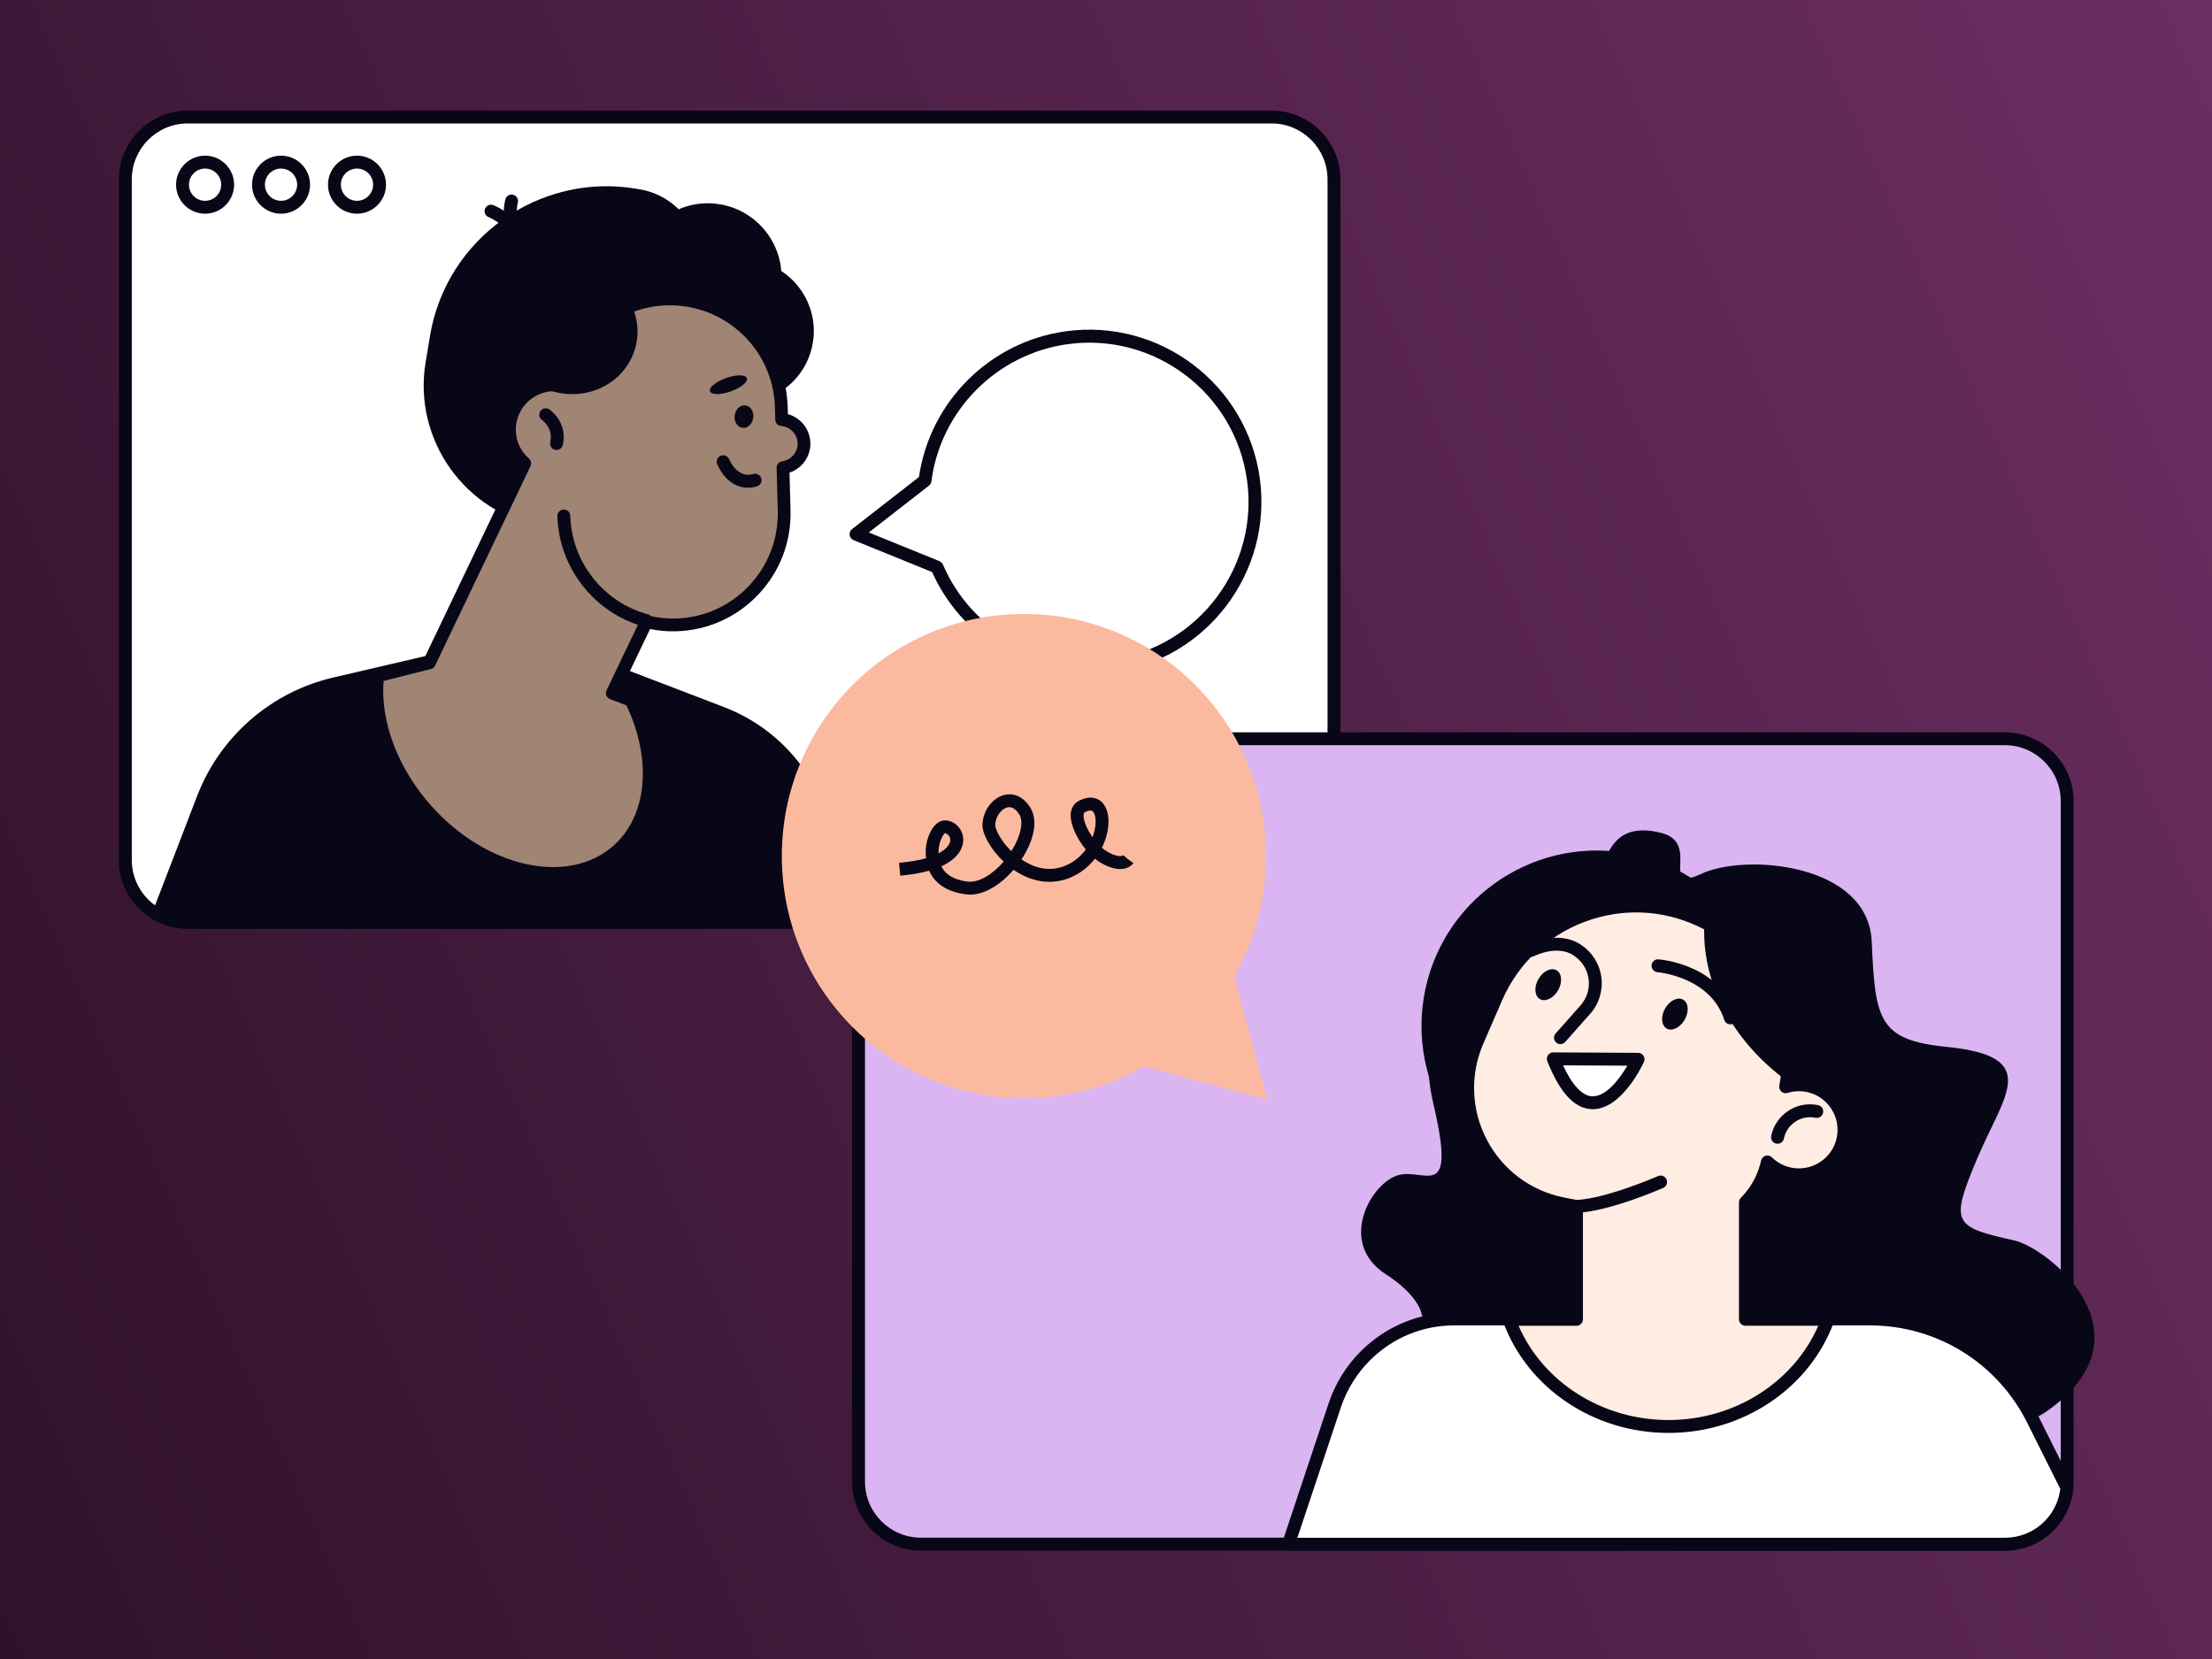 <svg width="800" height="600" viewBox="0 0 800 600" fill="none" xmlns="http://www.w3.org/2000/svg">
<rect x="0" y="0" width="800" height="600" fill="#333333" stroke="none"/>
<rect width="800" height="600" fill="url(#paint0_linear_1485_2079)"/>
<path d="M459.881 42.309H67.9C55.434 42.309 45.328 52.415 45.328 64.881V311.052C45.328 323.518 55.434 333.624 67.9 333.624H459.881C472.347 333.624 482.452 323.518 482.452 311.052V64.881C482.452 52.415 472.347 42.309 459.881 42.309Z" fill="white"/>
<path d="M459.884 335.956H67.904C54.169 335.956 43 324.786 43 311.052V64.904C43 51.169 54.169 40 67.904 40H459.884C473.619 40 484.788 51.169 484.788 64.904V311.052C484.788 324.786 473.619 335.956 459.884 335.956ZM67.904 44.64C56.734 44.64 47.664 53.734 47.664 64.881V311.028C47.664 322.198 56.758 331.269 67.904 331.269H459.884C471.054 331.269 480.124 322.174 480.124 311.028V64.881C480.124 53.711 471.03 44.64 459.884 44.64H67.904Z" fill="#080717"/>
<path d="M74.173 77.287C68.39 77.287 63.68 72.577 63.68 66.794C63.68 61.011 68.39 56.301 74.173 56.301C79.956 56.301 84.666 61.011 84.666 66.794C84.666 72.577 79.956 77.287 74.173 77.287ZM74.173 60.964C70.955 60.964 68.343 63.576 68.343 66.794C68.343 70.012 70.955 72.624 74.173 72.624C77.391 72.624 80.002 70.012 80.002 66.794C80.002 63.576 77.391 60.964 74.173 60.964Z" fill="#080717"/>
<path d="M101.642 77.287C95.859 77.287 91.148 72.577 91.148 66.794C91.148 61.011 95.859 56.301 101.642 56.301C107.425 56.301 112.135 61.011 112.135 66.794C112.135 72.577 107.425 77.287 101.642 77.287ZM101.642 60.964C98.424 60.964 95.812 63.576 95.812 66.794C95.812 70.012 98.424 72.624 101.642 72.624C104.86 72.624 107.471 70.012 107.471 66.794C107.471 63.576 104.86 60.964 101.642 60.964Z" fill="#080717"/>
<path d="M129.11 77.287C123.327 77.287 118.617 72.577 118.617 66.794C118.617 61.011 123.327 56.301 129.11 56.301C134.893 56.301 139.604 61.011 139.604 66.794C139.604 72.577 134.893 77.287 129.11 77.287ZM129.11 60.964C125.892 60.964 123.281 63.576 123.281 66.794C123.281 70.012 125.892 72.624 129.11 72.624C132.328 72.624 134.94 70.012 134.94 66.794C134.94 63.576 132.328 60.964 129.11 60.964Z" fill="#080717"/>
<path d="M55.219 329.707C58.833 332.178 63.193 333.624 67.904 333.624H302.462L302.206 313.594C301.879 287.874 285.907 264.952 261.889 255.741L191.048 228.599L120.51 245.038C98.008 250.285 79.587 266.328 71.285 287.897L55.195 329.73L55.219 329.707Z" fill="#080717"/>
<path d="M220.735 194.556L196.368 190.475C168.339 185.788 149.265 159.042 153.928 131.013L155.537 121.36C161.413 86.266 194.922 62.364 229.992 68.24L231.042 78.337C253.031 82.022 268.024 103.008 264.34 125.02L257.042 168.649C254.174 185.765 237.827 197.424 220.712 194.579L220.735 194.556Z" fill="#080717"/>
<path d="M269.535 162.463C282.51 135.321 269.603 102.12 240.707 88.306C211.81 74.493 177.867 85.297 164.892 112.439C151.917 139.58 164.824 172.782 193.72 186.596C222.616 200.409 256.56 189.605 269.535 162.463Z" fill="#080717"/>
<path d="M224.625 244.014C210.797 233.054 202.799 215.402 205.037 196.608L207.089 179.306L253.003 184.669L224.625 244.037V244.014Z" fill="#080717"/>
<path d="M200.891 138.359C205.461 120.334 220.688 106.11 238.55 104.781C249.673 103.941 259.606 108.279 266.462 115.88C261.682 114.131 247.947 110.027 241.395 117.279C233.397 126.14 223.579 145.681 200.914 138.382L200.891 138.359Z" fill="#080717"/>
<path d="M293.971 123.995C291.616 138.126 278.231 147.663 264.124 145.308C249.993 142.953 240.455 129.568 242.81 115.461C245.166 101.33 258.55 91.793 272.658 94.148C286.765 96.503 296.326 109.888 293.971 123.995Z" fill="#080717"/>
<path d="M218.493 74.443C190.231 73.324 164.838 92.865 159.078 121.056C164.628 126.233 171.81 129.941 179.995 131.316C201.261 134.884 221.268 121.36 224.649 101.119C226.258 91.489 223.81 82.045 218.516 74.443H218.493Z" fill="#080717"/>
<path d="M252.705 98.322C250.35 112.453 236.966 121.99 222.858 119.635C208.727 117.28 199.19 103.895 201.545 89.788C203.9 75.657 217.285 66.12 231.392 68.475C245.5 70.83 255.06 84.215 252.682 98.322H252.705Z" fill="#080717"/>
<path d="M282.294 104.595C279.869 119.123 266.111 128.939 251.584 126.514C237.057 124.089 227.24 110.332 229.665 95.804C232.09 81.277 245.848 71.46 260.375 73.885C274.902 76.31 284.719 90.068 282.294 104.595Z" fill="#080717"/>
<path d="M187.595 90.602C186.429 90.602 185.403 89.716 185.287 88.527C184.564 81.648 176.822 78.57 176.729 78.546C175.54 78.08 174.933 76.728 175.4 75.538C175.866 74.326 177.195 73.743 178.408 74.186C178.828 74.349 188.901 78.266 189.927 88.037C190.067 89.319 189.134 90.462 187.852 90.602C187.759 90.602 187.688 90.602 187.595 90.602Z" fill="#080717"/>
<path d="M188.739 90.16C188.18 90.16 187.62 89.95 187.177 89.554C179.902 82.978 182.653 72.531 182.77 72.088C183.119 70.852 184.402 70.106 185.638 70.456C186.874 70.806 187.62 72.065 187.271 73.324C187.224 73.511 185.218 81.486 190.301 86.103C191.258 86.965 191.328 88.434 190.465 89.39C189.998 89.903 189.369 90.16 188.739 90.16Z" fill="#080717"/>
<path d="M228.22 253.247L221.458 250.682L233.794 224.869C237.198 225.685 240.719 226.128 244.38 226.035C266.626 225.429 284.184 206.914 283.578 184.668L283.158 169.162C287.519 168.555 290.853 164.825 290.76 160.324C290.667 155.777 287.123 152.139 282.692 151.79L282.575 147.336C281.969 125.09 263.454 107.532 241.209 108.138C222.438 108.651 207.025 121.896 203.014 139.408C195.482 138.195 187.927 142.439 185.198 149.877C182.843 156.36 184.872 163.355 189.745 167.646L155.258 239.769L136.557 244.503C134.808 259.707 140.754 277.778 153.882 292.702C174.752 316.417 205.859 323.132 223.347 307.742C237.035 295.687 238.271 273.674 228.197 253.317L228.22 253.247Z" fill="#A08474"/>
<path d="M200.095 318.211C183.982 318.211 165.864 309.747 152.129 294.17C139.024 279.293 132.332 260.592 134.221 244.176C134.338 243.22 135.037 242.427 135.97 242.171L153.621 237.717L186.897 168.088C182.093 163.005 180.554 155.706 182.979 149.014C185.778 141.342 193.216 136.492 201.214 136.819C206.228 118.933 222.34 106.248 241.112 105.759C252.514 105.432 263.311 109.583 271.589 117.418C279.867 125.253 284.577 135.839 284.88 147.219L284.95 149.784C289.614 151.066 292.972 155.263 293.088 160.23C293.181 165.127 290.057 169.418 285.533 170.933L285.906 184.551C286.209 195.93 282.082 206.75 274.247 215.028C266.412 223.306 255.826 228.016 244.447 228.319C241.369 228.413 238.244 228.133 235.096 227.503L224.649 249.353L229.056 251.008C229.616 251.218 230.059 251.638 230.316 252.151C241.135 274 238.943 296.992 224.906 309.35C218.143 315.297 209.469 318.165 200.095 318.165V318.211ZM138.721 246.275C137.579 261.035 143.828 277.661 155.65 291.069C175.634 313.781 205.341 320.427 221.827 305.899C234.093 295.103 235.935 274.769 226.538 255.089L220.638 252.85C220.032 252.617 219.543 252.151 219.309 251.544C219.076 250.938 219.1 250.262 219.379 249.679L231.714 223.866C232.181 222.863 233.3 222.35 234.373 222.606C237.731 223.423 241.089 223.772 244.353 223.702C254.497 223.423 263.917 219.225 270.889 211.857C277.861 204.488 281.545 194.858 281.289 184.714L280.869 169.208C280.846 168.018 281.709 166.992 282.875 166.829C286.116 166.386 288.518 163.588 288.471 160.347C288.401 157.036 285.859 154.354 282.525 154.074C281.336 153.981 280.426 153.001 280.38 151.812L280.263 147.358C279.983 137.215 275.786 127.794 268.417 120.822C261.049 113.85 251.395 110.189 241.275 110.422C223.95 110.889 209.166 122.991 205.295 139.873C205.015 141.062 203.872 141.855 202.66 141.645C196.084 140.596 189.695 144.374 187.41 150.623C185.428 156.056 186.967 162.026 191.304 165.826C192.097 166.526 192.33 167.645 191.864 168.578L157.376 240.701C157.073 241.331 156.513 241.797 155.837 241.961L138.721 246.275Z" fill="#080717"/>
<path d="M201.285 162.749C201.122 162.749 200.935 162.749 200.748 162.679C199.489 162.399 198.72 161.14 198.999 159.881C200.165 154.797 196.109 151.952 196.062 151.929C194.989 151.206 194.733 149.761 195.456 148.688C196.179 147.615 197.624 147.359 198.697 148.082C198.976 148.268 205.412 152.792 203.547 160.93C203.291 162.003 202.335 162.749 201.285 162.749Z" fill="#080717"/>
<path d="M270.632 176.414C267.111 176.414 262.471 174.618 259.416 167.973C258.88 166.807 259.393 165.408 260.558 164.871C261.724 164.335 263.124 164.848 263.66 166.014C266.948 173.149 271.751 171.657 272.288 171.471C273.477 171.027 274.829 171.634 275.272 172.823C275.715 174.012 275.156 175.341 273.966 175.808C273.104 176.134 271.961 176.391 270.655 176.391L270.632 176.414Z" fill="#080717"/>
<path d="M272.425 151.114C272.122 153.352 270.396 154.961 268.531 154.728C266.665 154.495 265.406 152.466 265.709 150.228C266.012 147.989 267.738 146.38 269.603 146.613C271.445 146.846 272.728 148.875 272.425 151.114Z" fill="#080717"/>
<path d="M270.118 136.772C270.585 138.101 267.973 140.247 264.289 141.553C260.604 142.858 257.223 142.835 256.757 141.506C256.291 140.177 258.902 138.032 262.587 136.726C266.271 135.42 269.652 135.443 270.118 136.772Z" fill="#080717"/>
<path d="M227.564 108.698C210.145 106.39 193.309 117.023 188.109 134.139C191.234 137.66 195.478 140.365 200.468 141.694C213.433 145.122 226.585 137.893 229.826 125.557C231.388 119.681 230.409 113.712 227.564 108.698Z" fill="#080717"/>
<path d="M233.79 226.782C233.58 226.782 233.394 226.758 233.184 226.712C215.089 221.885 202.1 205.422 201.587 186.674C201.541 185.392 202.567 184.319 203.849 184.272C205.132 184.202 206.204 185.252 206.251 186.534C206.694 203.23 218.284 217.897 234.396 222.188C235.632 222.514 236.378 223.797 236.052 225.033C235.772 226.082 234.839 226.758 233.79 226.758V226.782Z" fill="#080717"/>
<path d="M725.076 267.166H333.095C320.629 267.166 310.523 277.272 310.523 289.738V535.909C310.523 548.375 320.629 558.481 333.095 558.481H725.076C737.542 558.481 747.648 548.375 747.648 535.909V289.738C747.648 277.272 737.542 267.166 725.076 267.166Z" fill="#DAB5F1"/>
<path d="M725.056 560.813H333.076C319.341 560.813 308.172 549.644 308.172 535.909V289.761C308.172 276.027 319.341 264.857 333.076 264.857H725.056C738.791 264.857 749.96 276.027 749.96 289.761V535.909C749.96 549.644 738.791 560.813 725.056 560.813ZM333.076 269.498C321.906 269.498 312.836 278.592 312.836 289.738V535.886C312.836 547.055 321.929 556.126 333.076 556.126H725.056C736.225 556.126 745.296 547.032 745.296 535.886V289.738C745.296 278.569 736.202 269.498 725.056 269.498H333.076Z" fill="#080717"/>
<path d="M501.275 460.919C509.483 466.189 513.681 471.785 514.287 475.913C514.287 475.913 693.814 544.305 741.08 509.817C779.346 481.905 740.311 451.242 728.535 448.63C706.429 443.71 705.193 442.498 715.01 419.156C724.827 395.814 738.725 382.103 703.957 378.605C679.38 376.157 678.168 368.788 676.932 340.527C675.696 312.265 631.484 308.581 615.511 315.949C599.538 323.318 615.511 304.896 600.774 301.212C586.037 297.528 582.353 306.132 579.881 312.265C577.433 318.398 546.723 320.869 540.567 342.975C534.434 365.081 509.856 362.632 518.46 399.475C527.065 436.318 514.777 421.581 504.936 425.265C495.119 428.95 484.043 449.843 501.252 460.896L501.275 460.919Z" fill="#080717"/>
<path d="M725.066 558.482C736.795 558.482 746.45 549.528 747.546 538.078L735.28 513.548C724.087 491.162 701.212 477.031 676.191 477.031H526.068C513.966 477.031 502.354 481.835 493.796 490.393C488.782 495.406 485.005 501.515 482.766 508.231L466.023 558.482H725.09H725.066Z" fill="white"/>
<path d="M725.063 560.814H465.997C465.25 560.814 464.551 560.465 464.108 559.835C463.665 559.229 463.548 558.436 463.781 557.736L480.524 507.486C482.856 500.467 486.867 493.984 492.113 488.738C501.184 479.667 513.216 474.677 526.041 474.677H676.164C702.234 474.677 725.669 489.157 737.352 512.476L749.617 537.007C749.804 537.403 749.897 537.846 749.85 538.266C748.638 551.114 737.958 560.791 725.063 560.791V560.814ZM469.238 556.151H725.063C735.346 556.151 743.858 548.619 745.14 538.499L733.178 514.574C722.311 492.842 700.462 479.34 676.164 479.34H526.041C514.475 479.34 503.609 483.841 495.425 492.026C490.691 496.759 487.077 502.612 484.955 508.955L469.215 556.151H469.238Z" fill="#080717"/>
<path d="M640.152 381.11C645.716 346.526 622.191 313.979 587.606 308.415C553.022 302.85 520.475 326.375 514.911 360.96C509.347 395.544 532.872 428.091 567.456 433.655C602.041 439.219 634.587 415.694 640.152 381.11Z" fill="#080717"/>
<path d="M653.868 392.621C651.093 392.038 648.319 392.225 645.777 393.018C650.44 368.463 637.989 343.653 615.16 332.903C587.015 319.635 553.46 332.297 541.101 360.838L534.315 376.462C523.472 401.459 538.513 430.094 565.259 435.34L570.132 436.296V477.103H545.765C553.973 499.652 576.685 515.882 603.408 515.882C630.13 515.882 652.842 499.652 661.05 477.103H631.226V434.804C634.864 431.12 637.616 426.479 638.945 421.116L639.178 420.16C641.346 422.282 644.121 423.844 647.316 424.497C656.13 426.293 664.734 420.626 666.53 411.812C668.349 402.998 662.659 394.393 653.845 392.598L653.868 392.621Z" fill="#FFECE2"/>
<path d="M603.409 518.236C576.383 518.236 552.342 502.03 543.574 477.919C543.317 477.196 543.411 476.403 543.854 475.774C544.297 475.144 544.997 474.771 545.766 474.771H567.802V438.231L564.817 437.648C551.386 435.013 540.006 426.526 533.64 414.4C527.274 402.275 526.738 388.097 532.195 375.529L538.98 359.905C545.23 345.518 556.749 334.535 571.416 329.009C586.084 323.459 601.987 324.112 616.187 330.781C638.829 341.437 651.818 365.478 648.646 390.056C650.558 389.846 652.494 389.939 654.382 390.336C659.256 391.338 663.453 394.16 666.182 398.311C668.91 402.461 669.866 407.428 668.886 412.301C667.884 417.175 665.062 421.372 660.912 424.101C656.761 426.829 651.794 427.808 646.921 426.805C644.636 426.339 642.49 425.453 640.555 424.194C639.109 428.484 636.754 432.425 633.653 435.76V474.771H661.145C661.915 474.771 662.614 475.144 663.057 475.774C663.5 476.403 663.593 477.196 663.337 477.919C654.569 502.03 630.505 518.236 603.502 518.236H603.409ZM549.194 479.458C558.172 500.002 579.531 513.573 603.409 513.573C627.287 513.573 648.623 500.002 657.624 479.458H631.251C629.968 479.458 628.919 478.409 628.919 477.126V434.85C628.919 434.244 629.152 433.638 629.595 433.218C633.07 429.72 635.518 425.36 636.708 420.626L636.94 419.67C637.15 418.854 637.756 418.224 638.573 417.991C639.389 417.758 640.252 417.991 640.835 418.574C642.77 420.463 645.172 421.745 647.807 422.282C651.468 423.028 655.176 422.305 658.3 420.253C661.402 418.201 663.547 415.053 664.293 411.415C665.039 407.754 664.316 404.047 662.264 400.922C660.212 397.821 657.064 395.676 653.427 394.929C651.141 394.463 648.74 394.58 646.501 395.279C645.708 395.512 644.869 395.326 644.263 394.79C643.656 394.253 643.376 393.414 643.516 392.621C647.993 368.976 635.938 345.285 614.182 335.048C601.147 328.915 586.527 328.332 573.049 333.416C559.571 338.499 548.984 348.596 543.248 361.817L536.462 377.441C531.589 388.703 532.055 401.412 537.768 412.278C543.481 423.145 553.671 430.746 565.726 433.101L570.6 434.057C571.696 434.267 572.489 435.223 572.489 436.343V477.15C572.489 478.432 571.44 479.481 570.157 479.481H549.241L549.194 479.458Z" fill="#080717"/>
<path d="M642.864 413.654C642.7 413.654 642.561 413.654 642.397 413.607C641.138 413.35 640.322 412.115 640.578 410.855C641.348 407.101 643.54 403.86 646.734 401.761C649.929 399.639 653.753 398.916 657.531 399.686C658.79 399.942 659.606 401.178 659.35 402.438C659.093 403.697 657.858 404.513 656.598 404.256C654.057 403.743 651.468 404.233 649.323 405.655C647.154 407.078 645.685 409.27 645.172 411.788C644.939 412.884 643.983 413.654 642.887 413.654H642.864Z" fill="#080717"/>
<path d="M564.35 377.626C563.791 377.626 563.254 377.44 562.811 377.043C561.855 376.181 561.762 374.712 562.625 373.755L571.625 363.612C573.934 361 575.006 357.549 574.54 354.098C574.097 350.647 572.161 347.569 569.247 345.657C569.177 345.61 569.107 345.564 569.037 345.494C568.851 345.354 563.907 341.576 554.603 345.867C553.437 346.403 552.038 345.89 551.502 344.724C550.965 343.558 551.478 342.159 552.644 341.623C564.024 336.353 570.856 340.993 571.905 341.786C575.893 344.444 578.527 348.688 579.157 353.445C579.787 358.226 578.318 363.052 575.1 366.667L566.099 376.81C565.633 377.323 565.003 377.603 564.35 377.603V377.626Z" fill="#080717"/>
<path d="M608.606 369.814C606.578 372.403 603.663 373.149 602.101 371.447C600.538 369.744 600.888 366.293 602.894 363.705C604.922 361.117 607.837 360.37 609.399 362.073C610.985 363.751 610.612 367.226 608.606 369.814Z" fill="#080717"/>
<path d="M562.811 359.181C560.782 361.769 557.868 362.492 556.282 360.813C554.696 359.134 555.046 355.66 557.074 353.072C559.103 350.483 562.018 349.76 563.604 351.439C565.189 353.118 564.839 356.593 562.811 359.181Z" fill="#080717"/>
<path d="M561.758 382.941L592.422 383.105C592.422 383.105 575.935 418.595 561.758 382.941Z" fill="white"/>
<path d="M576.053 401.154C576.053 401.154 575.866 401.154 575.773 401.154C569.477 400.968 564.184 395.301 559.613 383.805C559.333 383.083 559.426 382.266 559.846 381.637C560.289 381.007 560.942 380.564 561.782 380.611L592.445 380.774C593.238 380.774 593.984 381.194 594.404 381.847C594.824 382.523 594.894 383.362 594.544 384.085C593.728 385.857 586.313 401.154 576.053 401.154ZM565.303 385.298C568.637 392.526 572.275 396.397 575.889 396.491C580.926 396.63 585.753 390.148 588.551 385.414L565.303 385.298Z" fill="#080717"/>
<path d="M646.104 390.802C649.555 367.461 637.756 344.329 616.443 333.579C615.09 355.358 626.657 376.508 646.104 390.802Z" fill="#080717"/>
<path d="M625.814 370.466C624.834 370.466 623.902 369.837 623.599 368.834C618.632 353.258 599.651 351.625 599.464 351.602C598.182 351.509 597.226 350.389 597.319 349.107C597.412 347.824 598.508 346.845 599.814 346.962C600.723 347.032 622.106 348.804 628.052 367.412C628.449 368.648 627.773 369.953 626.537 370.35C626.303 370.42 626.07 370.466 625.837 370.466H625.814Z" fill="#080717"/>
<path d="M570.107 438.65C568.871 438.65 567.822 437.67 567.775 436.411C567.728 435.129 568.731 434.033 570.013 433.986C580.88 433.543 599.441 425.428 599.628 425.358C600.817 424.845 602.193 425.358 602.706 426.548C603.219 427.737 602.706 429.113 601.516 429.626C600.724 429.975 581.953 438.16 570.224 438.65C570.2 438.65 570.153 438.65 570.13 438.65H570.107Z" fill="#080717"/>
<path d="M453.304 173.29C448.757 140.504 418.513 117.629 385.728 122.176C358.375 125.977 337.925 147.686 334.544 173.803L334.381 173.919L309.617 193.203L338.695 205.026L338.882 205.096C349.235 229.323 374.838 244.644 402.191 240.866C434.976 236.319 457.851 206.075 453.304 173.29Z" fill="white"/>
<path d="M393.986 243.757C369.688 243.757 347.187 229.463 337.113 206.891L308.711 195.348C307.941 195.045 307.405 194.322 307.289 193.506C307.172 192.69 307.498 191.85 308.175 191.337L332.356 172.52C336.32 145.237 358.006 123.621 385.405 119.82C419.403 115.11 450.906 138.941 455.616 172.939C460.326 206.937 436.495 238.44 402.497 243.151C399.652 243.547 396.808 243.734 393.986 243.734V243.757ZM314.214 192.573L339.561 202.857C340.121 203.09 340.774 203.603 341.03 204.186C351.197 227.97 376.217 242.125 401.867 238.557C433.324 234.196 455.36 205.049 450.999 173.616C446.639 142.159 417.514 120.123 386.058 124.484C360.408 128.052 340.167 148.455 336.856 174.105C336.786 174.712 336.46 175.271 335.97 175.644L314.214 192.573Z" fill="#080717"/>
<path d="M370.318 397.168C418.676 397.168 457.878 357.966 457.878 309.607C457.878 261.249 418.676 222.047 370.318 222.047C321.96 222.047 282.758 261.249 282.758 309.607C282.758 357.966 321.96 397.168 370.318 397.168Z" fill="#FBBA9F"/>
<path d="M458.32 397.611L413.992 385.719L369.688 373.85L402.123 341.414L434.559 308.979L446.428 353.283L458.32 397.611Z" fill="#FBBA9F"/>
<path d="M350.705 323.527C350.146 323.527 349.586 323.48 349.05 323.41C342.497 322.501 338.067 319.563 336.038 314.899C333.24 315.692 329.789 316.321 325.568 316.694L325.172 312.054C329.159 311.704 332.354 311.121 334.895 310.398C334.779 309.349 334.755 308.23 334.825 307.087C335.035 303.45 336.621 299.695 338.72 297.923C340.096 296.757 341.402 296.617 342.264 296.711C345.739 297.084 348.42 300.208 348.373 303.846C348.373 305.572 347.558 310.049 340.469 313.313C341.938 316.345 344.992 318.163 349.703 318.816C354.203 319.446 359.216 315.948 362.994 311.611C358.307 307.204 355.042 301.537 355.322 297.83C355.695 292.933 358.983 288.596 363.134 287.523C366.702 286.614 370.13 288.223 372.531 291.93C375.353 296.291 374.304 303.17 369.733 310.352C369.64 310.515 369.547 310.655 369.43 310.818C373.254 313.43 378.967 315.738 385.38 313.057C388.504 311.751 390.929 309.629 392.702 307.227C389.507 303.38 387.199 298.483 387.222 294.868C387.245 292.56 388.225 290.741 389.927 289.785C393.774 287.616 396.363 288.596 397.575 289.365C400.024 290.951 401.213 294.309 400.84 298.599C400.63 301.141 399.86 303.916 398.508 306.574C399.114 307.087 399.72 307.554 400.35 307.927C404.058 310.142 405.876 309.676 406.273 309.303L408.045 310.795L409.934 312.171C409.584 312.66 406.203 316.858 397.948 311.937C397.295 311.541 396.619 311.075 395.99 310.562C393.798 313.383 390.86 315.808 387.152 317.371C380.506 320.169 373.231 319.166 366.562 314.572C362.248 319.586 356.442 323.573 350.682 323.573L350.705 323.527ZM341.728 301.351C341.168 301.631 339.63 304.359 339.466 307.344C339.443 307.787 339.443 308.207 339.443 308.626C342.591 306.971 343.663 305.105 343.686 303.799C343.686 302.424 342.684 301.468 341.728 301.351ZM365 291.93C364.766 291.93 364.51 291.954 364.253 292.024C362.318 292.513 360.196 294.938 359.939 298.156C359.823 299.695 361.781 303.963 365.769 307.833C369.173 302.494 370.316 297.107 368.591 294.449C367.821 293.259 366.609 291.93 365 291.93ZM394.357 293.12C393.588 293.12 392.655 293.586 392.212 293.842C391.932 294.006 391.886 294.589 391.886 294.915C391.862 296.897 393.145 299.975 395.127 302.773C395.71 301.211 396.083 299.649 396.199 298.203C396.432 295.498 395.78 293.772 395.057 293.306C394.87 293.19 394.637 293.143 394.38 293.143L394.357 293.12Z" fill="#080717"/>
<defs>
<linearGradient id="paint0_linear_1485_2079" x1="800" y1="-2.71726e-05" x2="-91.619" y2="391.164" gradientUnits="userSpaceOnUse">
<stop stop-color="#6B2E61"/>
<stop offset="1" stop-color="#30112B"/>
</linearGradient>
</defs>
</svg>
